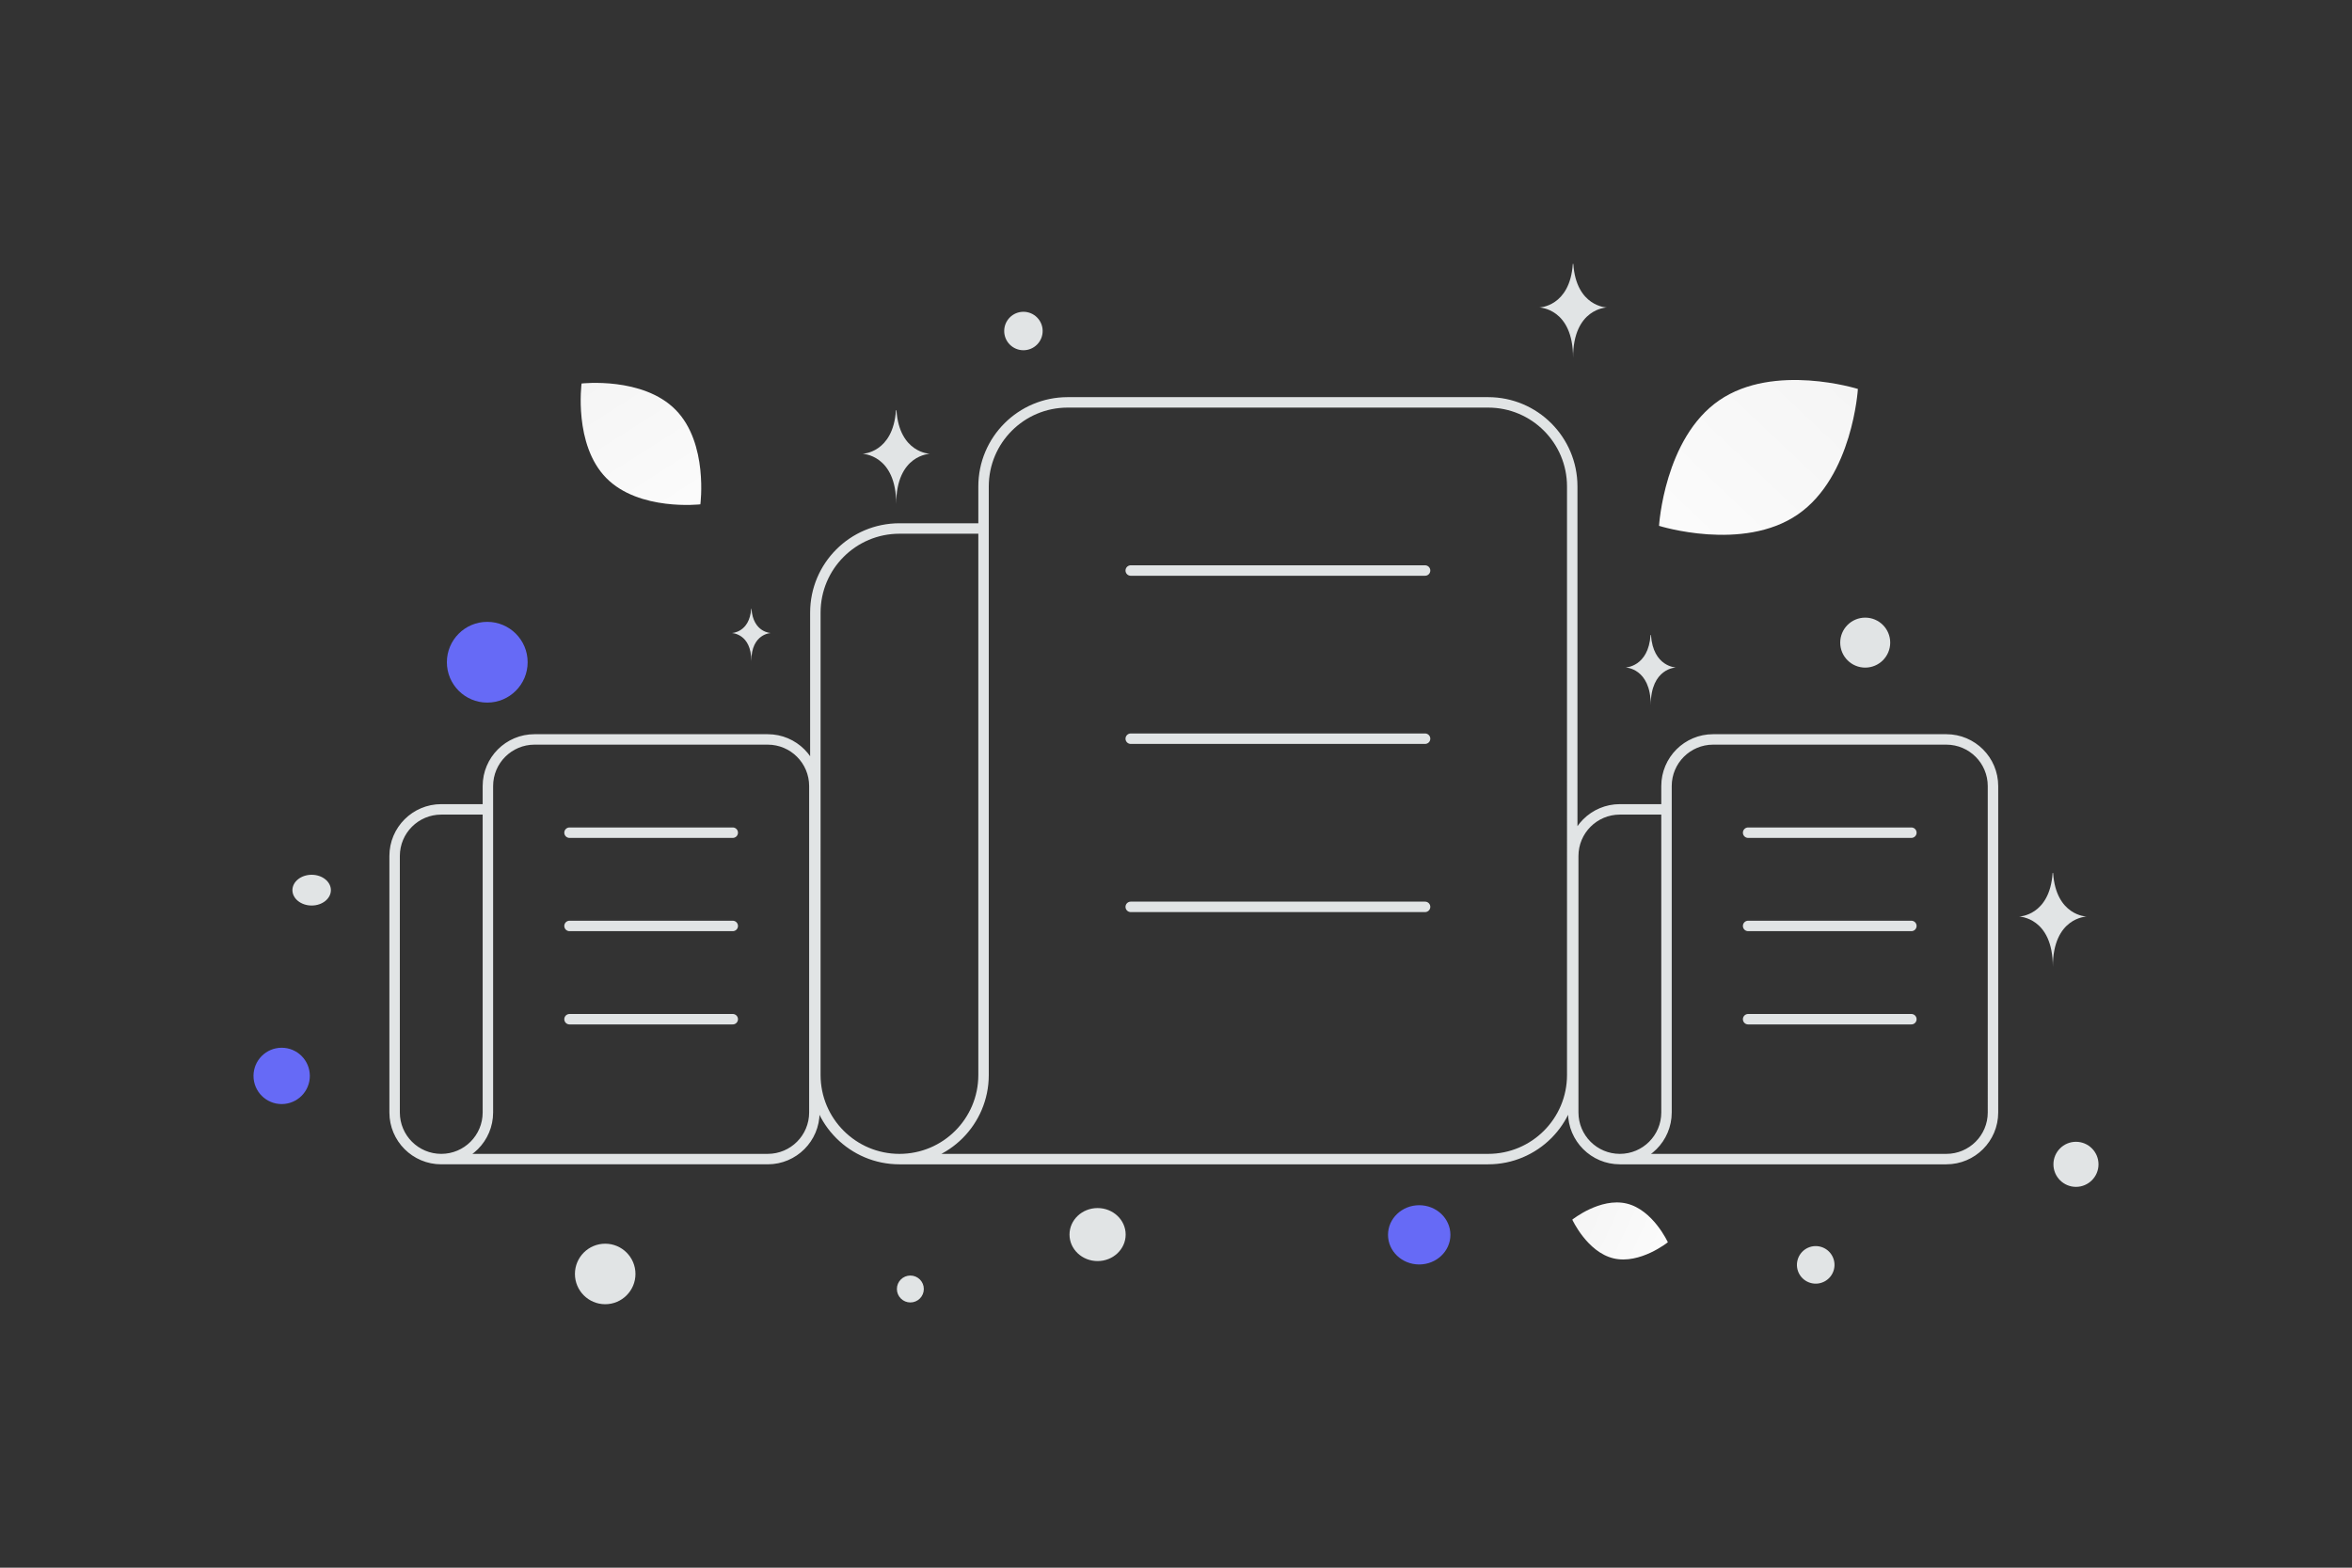 <svg width="900" height="600" viewBox="0 0 900 600" fill="none" xmlns="http://www.w3.org/2000/svg"><rect x="0" y="0" width="900" height="600" fill="#333333" stroke="none"/><path fill="transparent" d="M0 0h900v600H0z"/><path d="M344.18 443.621h225.261c17.772 0 32.18-14.408 32.18-32.18V186.18c0-17.772-14.408-32.18-32.18-32.18H408.54c-17.772 0-32.18 14.408-32.18 32.18v225.261c0 17.772-14.407 32.18-32.18 32.18v0c-17.772 0-32.18-14.408-32.18-32.18V234.45c0-17.772 14.408-32.18 32.18-32.18h32.18m56.316 16.09h112.63m-112.63 64.361h112.63m-112.63 64.361h112.63m74.541 96.539h124.927c9.856 0 17.847-7.991 17.847-17.847V300.847c0-9.857-7.991-17.847-17.847-17.847H655.54c-9.856 0-17.847 7.99-17.847 17.847v124.927c0 9.856-7.99 17.847-17.846 17.847v0c-9.857 0-17.847-7.991-17.847-17.847v-98.157c0-9.857 7.99-17.847 17.847-17.847h17.846m31.233 8.924h62.463m-62.463 35.693h62.463m-62.463 35.694h62.463m-562.542 53.54h124.927c9.856 0 17.847-7.991 17.847-17.847V300.847c0-9.857-7.991-17.847-17.847-17.847H204.54c-9.856 0-17.847 7.99-17.847 17.847v124.927c0 9.856-7.99 17.847-17.846 17.847v0c-9.857 0-17.847-7.991-17.847-17.847v-98.157c0-9.857 7.99-17.847 17.847-17.847h17.846m31.233 8.924h62.463m-62.463 35.693h62.463m-62.463 35.694h62.463" stroke="#E1E4E5" stroke-width="4" stroke-linecap="round" stroke-linejoin="round"/><path d="M617.435 481.617c10.096 2.392 20.774-6.17 20.774-6.17s-5.698-12.435-15.797-14.82c-10.096-2.391-20.771 6.163-20.771 6.163s5.698 12.435 15.794 14.827z" fill="url(#a)"/><path d="M687.933 196.9c-21.005 14.469-53.096 4.355-53.096 4.355s1.987-33.568 23.007-48.023c21.005-14.468 53.082-4.368 53.082-4.368s-1.987 33.568-22.993 48.036z" fill="url(#b)"/><path d="M231.985 182.943c12.547 12.77 36.01 10.078 36.01 10.078s3.105-23.398-9.454-36.16c-12.547-12.77-35.998-10.086-35.998-10.086s-3.105 23.398 9.442 36.168z" fill="url(#c)"/><circle r="10.78" transform="matrix(1 0 0 -1 107.78 411.78)" fill="#666AF6"/><ellipse rx="11.936" ry="11.339" transform="matrix(1 0 0 -1 543.064 472.61)" fill="#666AF6"/><circle cx="186.452" cy="253.452" r="15.452" fill="#666AF6"/><ellipse cx="419.995" cy="472.505" rx="10.743" ry="10.146" fill="#E1E4E5"/><circle cx="794.376" cy="445.622" r="8.624" fill="#E1E4E5"/><circle cx="348.351" cy="493.336" r="5.151" fill="#E1E4E5"/><circle cx="391.618" cy="126.688" r="7.358" fill="#E1E4E5"/><circle cx="694.788" cy="484.105" r="7.19" transform="rotate(105 694.788 484.105)" fill="#E1E4E5"/><circle cx="713.73" cy="245.951" r="9.565" fill="#E1E4E5"/><ellipse cx="119.256" cy="340.687" rx="7.358" ry="5.886" fill="#E1E4E5"/><circle cx="231.581" cy="487.581" r="11.581" transform="rotate(90 231.581 487.581)" fill="#E1E4E5"/><path d="M287.556 233h-.109c-.646 9.145-7.447 9.286-7.447 9.286s7.5.147 7.5 10.714c0-10.567 7.5-10.714 7.5-10.714s-6.799-.141-7.444-9.286zm314.476-132h-.188C600.731 117.431 589 117.684 589 117.684s12.936.263 12.936 19.248c0-18.985 12.935-19.248 12.935-19.248s-11.726-.253-12.839-16.684zm183.597 233.111h-.188c-1.113 16.431-12.844 16.684-12.844 16.684s12.936.263 12.936 19.248c0-18.985 12.935-19.248 12.935-19.248s-11.726-.253-12.839-16.684zM343.032 157h-.188C341.731 173.431 330 173.684 330 173.684s12.936.263 12.936 19.248c0-18.985 12.935-19.248 12.935-19.248s-11.726-.253-12.839-16.684zm288.705 86h-.14c-.832 12.277-9.597 12.466-9.597 12.466s9.665.196 9.665 14.382c0-14.186 9.665-14.382 9.665-14.382s-8.761-.189-9.593-12.466z" fill="#E1E4E5"/><defs><linearGradient id="a" x1="655.453" y1="487.564" x2="567.075" y2="445.811" gradientUnits="userSpaceOnUse"><stop stop-color="#fff"/><stop offset="1" stop-color="#EEE"/></linearGradient><linearGradient id="b" x1="606.109" y1="244.373" x2="771.458" y2="70.016" gradientUnits="userSpaceOnUse"><stop stop-color="#fff"/><stop offset="1" stop-color="#EEE"/></linearGradient><linearGradient id="c" x1="282.046" y1="226.564" x2="191.338" y2="84.371" gradientUnits="userSpaceOnUse"><stop stop-color="#fff"/><stop offset="1" stop-color="#EEE"/></linearGradient></defs></svg>